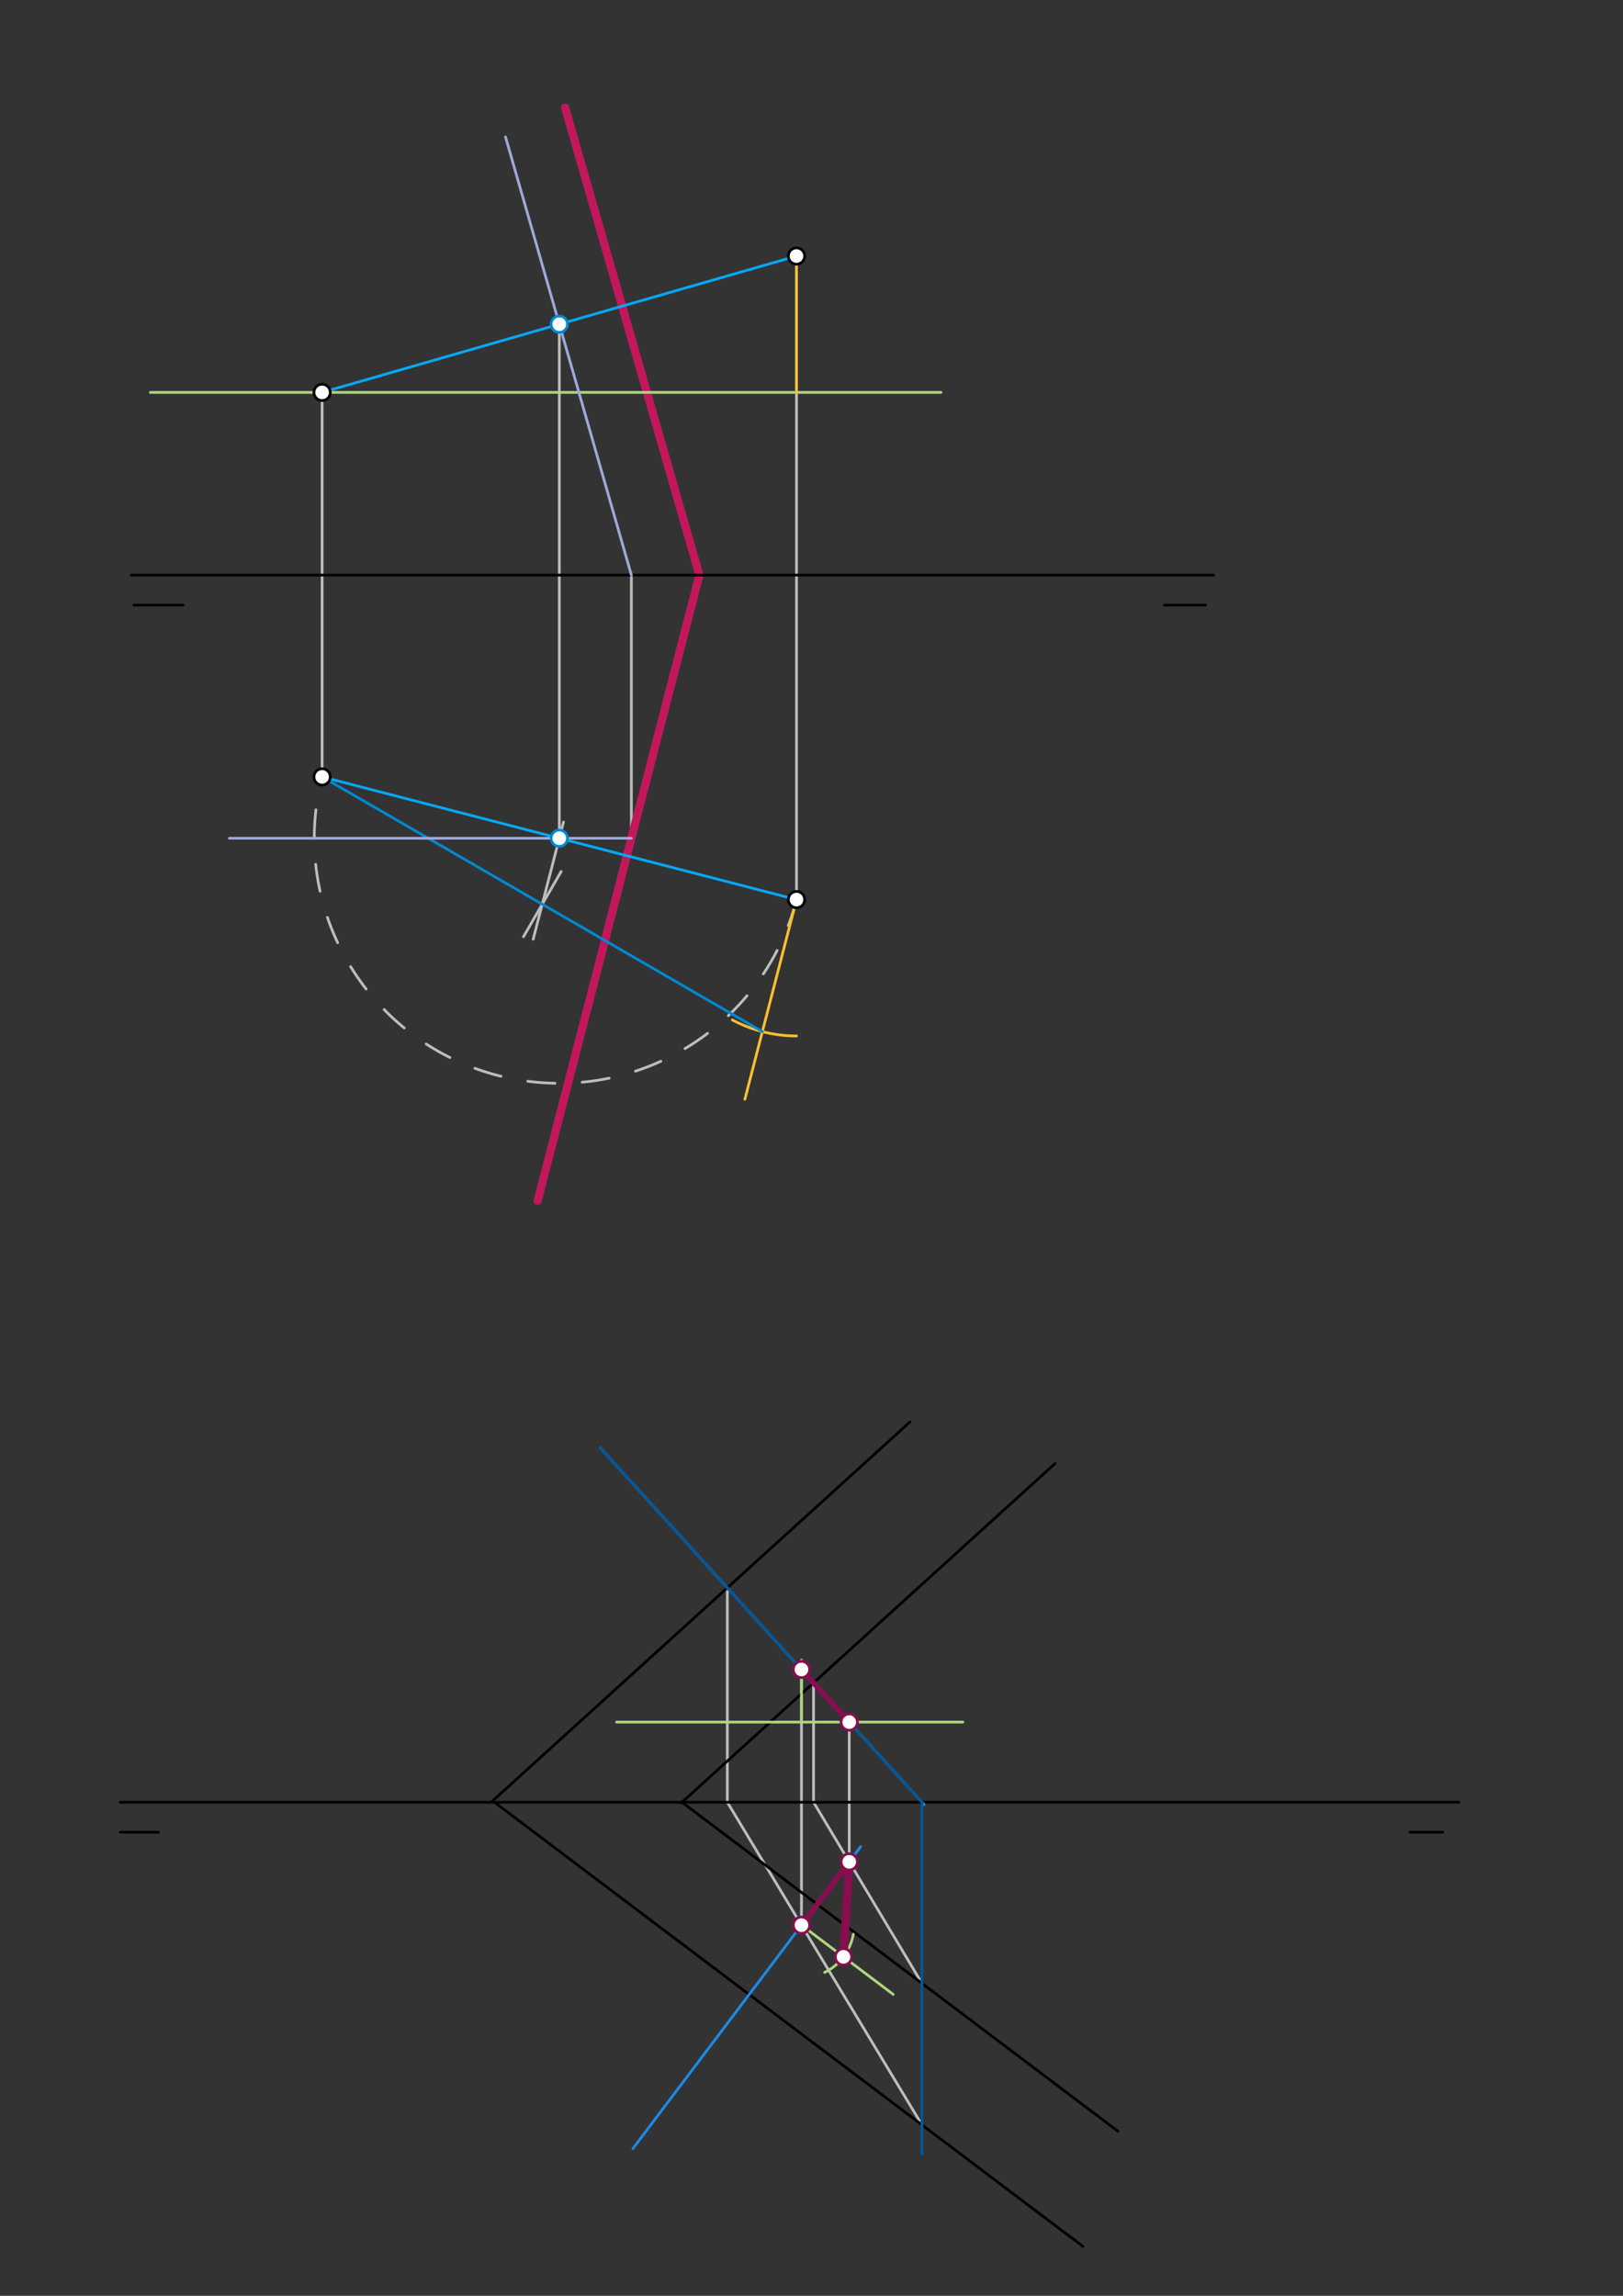 <svg xmlns="http://www.w3.org/2000/svg" class="svg--1it" height="100%" preserveAspectRatio="xMidYMid meet" viewBox="0 0 595.276 841.89" width="100%"><rect x="0" y="0" width="595.276" height="841.89" fill="#333333" stroke="none"/><defs><marker id="marker-arrow" markerHeight="16" markerUnits="userSpaceOnUse" markerWidth="24" orient="auto-start-reverse" refX="24" refY="4" viewBox="0 0 24 8"><path d="M 0 0 L 24 4 L 0 8 z" stroke="inherit"></path></marker></defs><g class="aux-layer--1FB"><g class="element--2qn"><line stroke="#BDBDBD" stroke-dasharray="none" stroke-linecap="round" stroke-width="1" x1="118.141" x2="118.141" y1="143.891" y2="284.891"></line></g><g class="element--2qn"><line stroke="#BDBDBD" stroke-dasharray="none" stroke-linecap="round" stroke-width="1" x1="292.141" x2="292.141" y1="93.891" y2="329.891"></line></g><g class="element--2qn"><line stroke="#BDBDBD" stroke-dasharray="none" stroke-linecap="round" stroke-width="1" x1="191.998" x2="205.816" y1="343.494" y2="319.605"></line></g><g class="element--2qn"><line stroke="#BDBDBD" stroke-dasharray="none" stroke-linecap="round" stroke-width="1" x1="195.565" x2="206.683" y1="344.417" y2="301.427"></line></g><g class="element--2qn"><line stroke="#BDBDBD" stroke-dasharray="none" stroke-linecap="round" stroke-width="1" x1="205.141" x2="205.141" y1="307.391" y2="117.891"></line></g><g class="element--2qn"><path d="M 292.141 329.891 A 89.862 89.862 0 0 1 118.141 284.891" fill="none" stroke="#BDBDBD" stroke-dasharray="10" stroke-linecap="round" stroke-width="1"></path></g><g class="element--2qn"><line stroke="#BDBDBD" stroke-dasharray="none" stroke-linecap="round" stroke-width="1" x1="231.577" x2="231.577" y1="210.891" y2="307.391"></line></g><g class="element--2qn"><line stroke="#C2185B" stroke-dasharray="none" stroke-linecap="round" stroke-width="3" x1="197.203" x2="256.533" y1="440.303" y2="210.895"></line></g><g class="element--2qn"><line stroke="#C2185B" stroke-dasharray="none" stroke-linecap="round" stroke-width="3" x1="256.533" x2="207.277" y1="210.895" y2="39.484"></line></g><g class="element--2qn"><line stroke="#BDBDBD" stroke-dasharray="none" stroke-linecap="round" stroke-width="1" x1="298.391" x2="298.391" y1="617.089" y2="660.891"></line></g><g class="element--2qn"><line stroke="#BDBDBD" stroke-dasharray="none" stroke-linecap="round" stroke-width="1" x1="266.766" x2="266.766" y1="582.252" y2="660.891"></line></g><g class="element--2qn"><line stroke="#BDBDBD" stroke-dasharray="none" stroke-linecap="round" stroke-width="1" x1="338.155" x2="266.766" y1="779.221" y2="660.891"></line></g><g class="element--2qn"><line stroke="#BDBDBD" stroke-dasharray="none" stroke-linecap="round" stroke-width="1" x1="338.155" x2="298.391" y1="727.306" y2="660.891"></line></g><g class="element--2qn"><line stroke="#BDBDBD" stroke-dasharray="none" stroke-linecap="round" stroke-width="1" x1="293.961" x2="293.961" y1="705.967" y2="608.745"></line></g><g class="element--2qn"><line stroke="#BDBDBD" stroke-dasharray="none" stroke-linecap="round" stroke-width="1" x1="311.479" x2="311.479" y1="682.751" y2="630.62"></line></g></g><g class="main-layer--3Vd"><g class="element--2qn"><line stroke="#000000" stroke-dasharray="none" stroke-linecap="round" stroke-width="1" x1="48.141" x2="445.141" y1="210.891" y2="210.891"></line></g><g class="element--2qn"><line stroke="#000000" stroke-dasharray="none" stroke-linecap="round" stroke-width="1" x1="49.141" x2="67.141" y1="221.891" y2="221.891"></line></g><g class="element--2qn"><line stroke="#000000" stroke-dasharray="none" stroke-linecap="round" stroke-width="1" x1="427.141" x2="442.141" y1="221.891" y2="221.891"></line></g><g class="element--2qn"><line stroke="#000000" stroke-dasharray="none" stroke-linecap="round" stroke-width="1" x1="44.141" x2="535.141" y1="660.891" y2="660.891"></line></g><g class="element--2qn"><line stroke="#000000" stroke-dasharray="none" stroke-linecap="round" stroke-width="1" x1="44.141" x2="58.141" y1="671.891" y2="671.891"></line></g><g class="element--2qn"><line stroke="#000000" stroke-dasharray="none" stroke-linecap="round" stroke-width="1" x1="517.141" x2="529.141" y1="671.891" y2="671.891"></line></g><g class="element--2qn"><line stroke="#000000" stroke-dasharray="none" stroke-linecap="round" stroke-width="1" x1="249.868" x2="386.973" y1="661.138" y2="536.674"></line></g><g class="element--2qn"><line stroke="#000000" stroke-dasharray="none" stroke-linecap="round" stroke-width="1" x1="250.141" x2="410.017" y1="660.891" y2="781.534"></line></g><g class="element--2qn"><line stroke="#000000" stroke-dasharray="none" stroke-linecap="round" stroke-width="1" x1="180.686" x2="333.757" y1="660.395" y2="521.437"></line></g><g class="element--2qn"><line stroke="#000000" stroke-dasharray="none" stroke-linecap="round" stroke-width="1" x1="180.686" x2="397.158" y1="660.395" y2="823.745"></line></g><g class="element--2qn"><line stroke="#03A9F4" stroke-dasharray="none" stroke-linecap="round" stroke-width="1" x1="292.141" x2="118.141" y1="93.891" y2="143.891"></line></g><g class="element--2qn"><line stroke="#03A9F4" stroke-dasharray="none" stroke-linecap="round" stroke-width="1" x1="292.141" x2="118.141" y1="329.891" y2="284.891"></line></g><g class="element--2qn"><line stroke="#AED581" stroke-dasharray="none" stroke-linecap="round" stroke-width="1" x1="55.141" x2="345.141" y1="143.891" y2="143.891"></line></g><g class="element--2qn"><line stroke="#FBC02D" stroke-dasharray="none" stroke-linecap="round" stroke-width="1" x1="292.141" x2="292.141" y1="143.891" y2="93.891"></line></g><g class="element--2qn"><line stroke="#FBC02D" stroke-dasharray="none" stroke-linecap="round" stroke-width="1" x1="292.141" x2="273.208" y1="329.891" y2="403.098"></line></g><g class="element--2qn"><path d="M 268.611 374.009 A 50 50 0 0 0 292.141 379.891" fill="none" stroke="#FBC02D" stroke-dasharray="none" stroke-linecap="round" stroke-width="1"></path></g><g class="element--2qn"><line stroke="#0288D1" stroke-dasharray="none" stroke-linecap="round" stroke-width="1" x1="118.141" x2="279.621" y1="284.891" y2="378.298"></line></g><g class="element--2qn"><line stroke="#9FA8DA" stroke-dasharray="none" stroke-linecap="round" stroke-width="1" x1="185.401" x2="231.589" y1="50.195" y2="210.932"></line></g><g class="element--2qn"><line stroke="#9FA8DA" stroke-dasharray="none" stroke-linecap="round" stroke-width="1" x1="84.141" x2="231.577" y1="307.391" y2="307.391"></line></g><g class="element--2qn"><line stroke="#1E88E5" stroke-dasharray="none" stroke-linecap="round" stroke-width="1" x1="220.141" x2="338.948" y1="530.891" y2="661.764"></line></g><g class="element--2qn"><line stroke="#1E88E5" stroke-dasharray="none" stroke-linecap="round" stroke-width="1" x1="232.141" x2="315.678" y1="787.891" y2="677.186"></line></g><g class="element--2qn"><line stroke="#01579B" stroke-dasharray="none" stroke-linecap="round" stroke-width="1" x1="220.141" x2="338.155" y1="530.891" y2="660.891"></line></g><g class="element--2qn"><line stroke="#01579B" stroke-dasharray="none" stroke-linecap="round" stroke-width="1" x1="338.155" x2="338.155" y1="660.891" y2="789.891"></line></g><g class="element--2qn"><line stroke="#880E4F" stroke-dasharray="none" stroke-linecap="round" stroke-width="2" x1="293.961" x2="311.479" y1="612.208" y2="631.506"></line></g><g class="element--2qn"><line stroke="#880E4F" stroke-dasharray="none" stroke-linecap="round" stroke-width="2" x1="293.961" x2="311.479" y1="705.967" y2="682.751"></line></g><g class="element--2qn"><line stroke="#AED581" stroke-dasharray="none" stroke-linecap="round" stroke-width="1" x1="353.141" x2="226.141" y1="631.506" y2="631.506"></line></g><g class="element--2qn"><line stroke="#AED581" stroke-dasharray="none" stroke-linecap="round" stroke-width="1" x1="293.961" x2="327.59" y1="705.967" y2="731.344"></line></g><g class="element--2qn"><line stroke="#AED581" stroke-dasharray="none" stroke-linecap="round" stroke-width="1" x1="293.961" x2="293.961" y1="631.506" y2="612.208"></line></g><g class="element--2qn"><path d="M 312.971 709.288 A 19.298 19.298 0 0 1 302.456 723.295" fill="none" stroke="#AED581" stroke-dasharray="none" stroke-linecap="round" stroke-width="1"></path></g><g class="element--2qn"><line stroke="#880E4F" stroke-dasharray="none" stroke-linecap="round" stroke-width="3" x1="311.479" x2="309.365" y1="682.751" y2="717.591"></line></g><g class="element--2qn"><circle cx="118.141" cy="143.891" r="3" stroke="#000000" stroke-width="1" fill="#ffffff"></circle>}</g><g class="element--2qn"><circle cx="118.141" cy="284.891" r="3" stroke="#000000" stroke-width="1" fill="#ffffff"></circle>}</g><g class="element--2qn"><circle cx="292.141" cy="93.891" r="3" stroke="#000000" stroke-width="1" fill="#ffffff"></circle>}</g><g class="element--2qn"><circle cx="292.141" cy="329.891" r="3" stroke="#000000" stroke-width="1" fill="#ffffff"></circle>}</g><g class="element--2qn"><circle cx="205.141" cy="307.391" r="3" stroke="#0288D1" stroke-width="1" fill="#ffffff"></circle>}</g><g class="element--2qn"><circle cx="205.141" cy="118.891" r="3" stroke="#0288D1" stroke-width="1" fill="#ffffff"></circle>}</g><g class="element--2qn"><circle cx="293.961" cy="705.967" r="3" stroke="#880E4F" stroke-width="1" fill="#ffffff"></circle>}</g><g class="element--2qn"><circle cx="311.479" cy="682.751" r="3" stroke="#880E4F" stroke-width="1" fill="#ffffff"></circle>}</g><g class="element--2qn"><circle cx="293.961" cy="612.208" r="3" stroke="#880E4F" stroke-width="1" fill="#ffffff"></circle>}</g><g class="element--2qn"><circle cx="311.479" cy="631.506" r="3" stroke="#880E4F" stroke-width="1" fill="#ffffff"></circle>}</g><g class="element--2qn"><circle cx="309.365" cy="717.591" r="3" stroke="#880E4F" stroke-width="1" fill="#ffffff"></circle>}</g></g><g class="snaps-layer--2PT"></g><g class="temp-layer--rAP"></g></svg>
